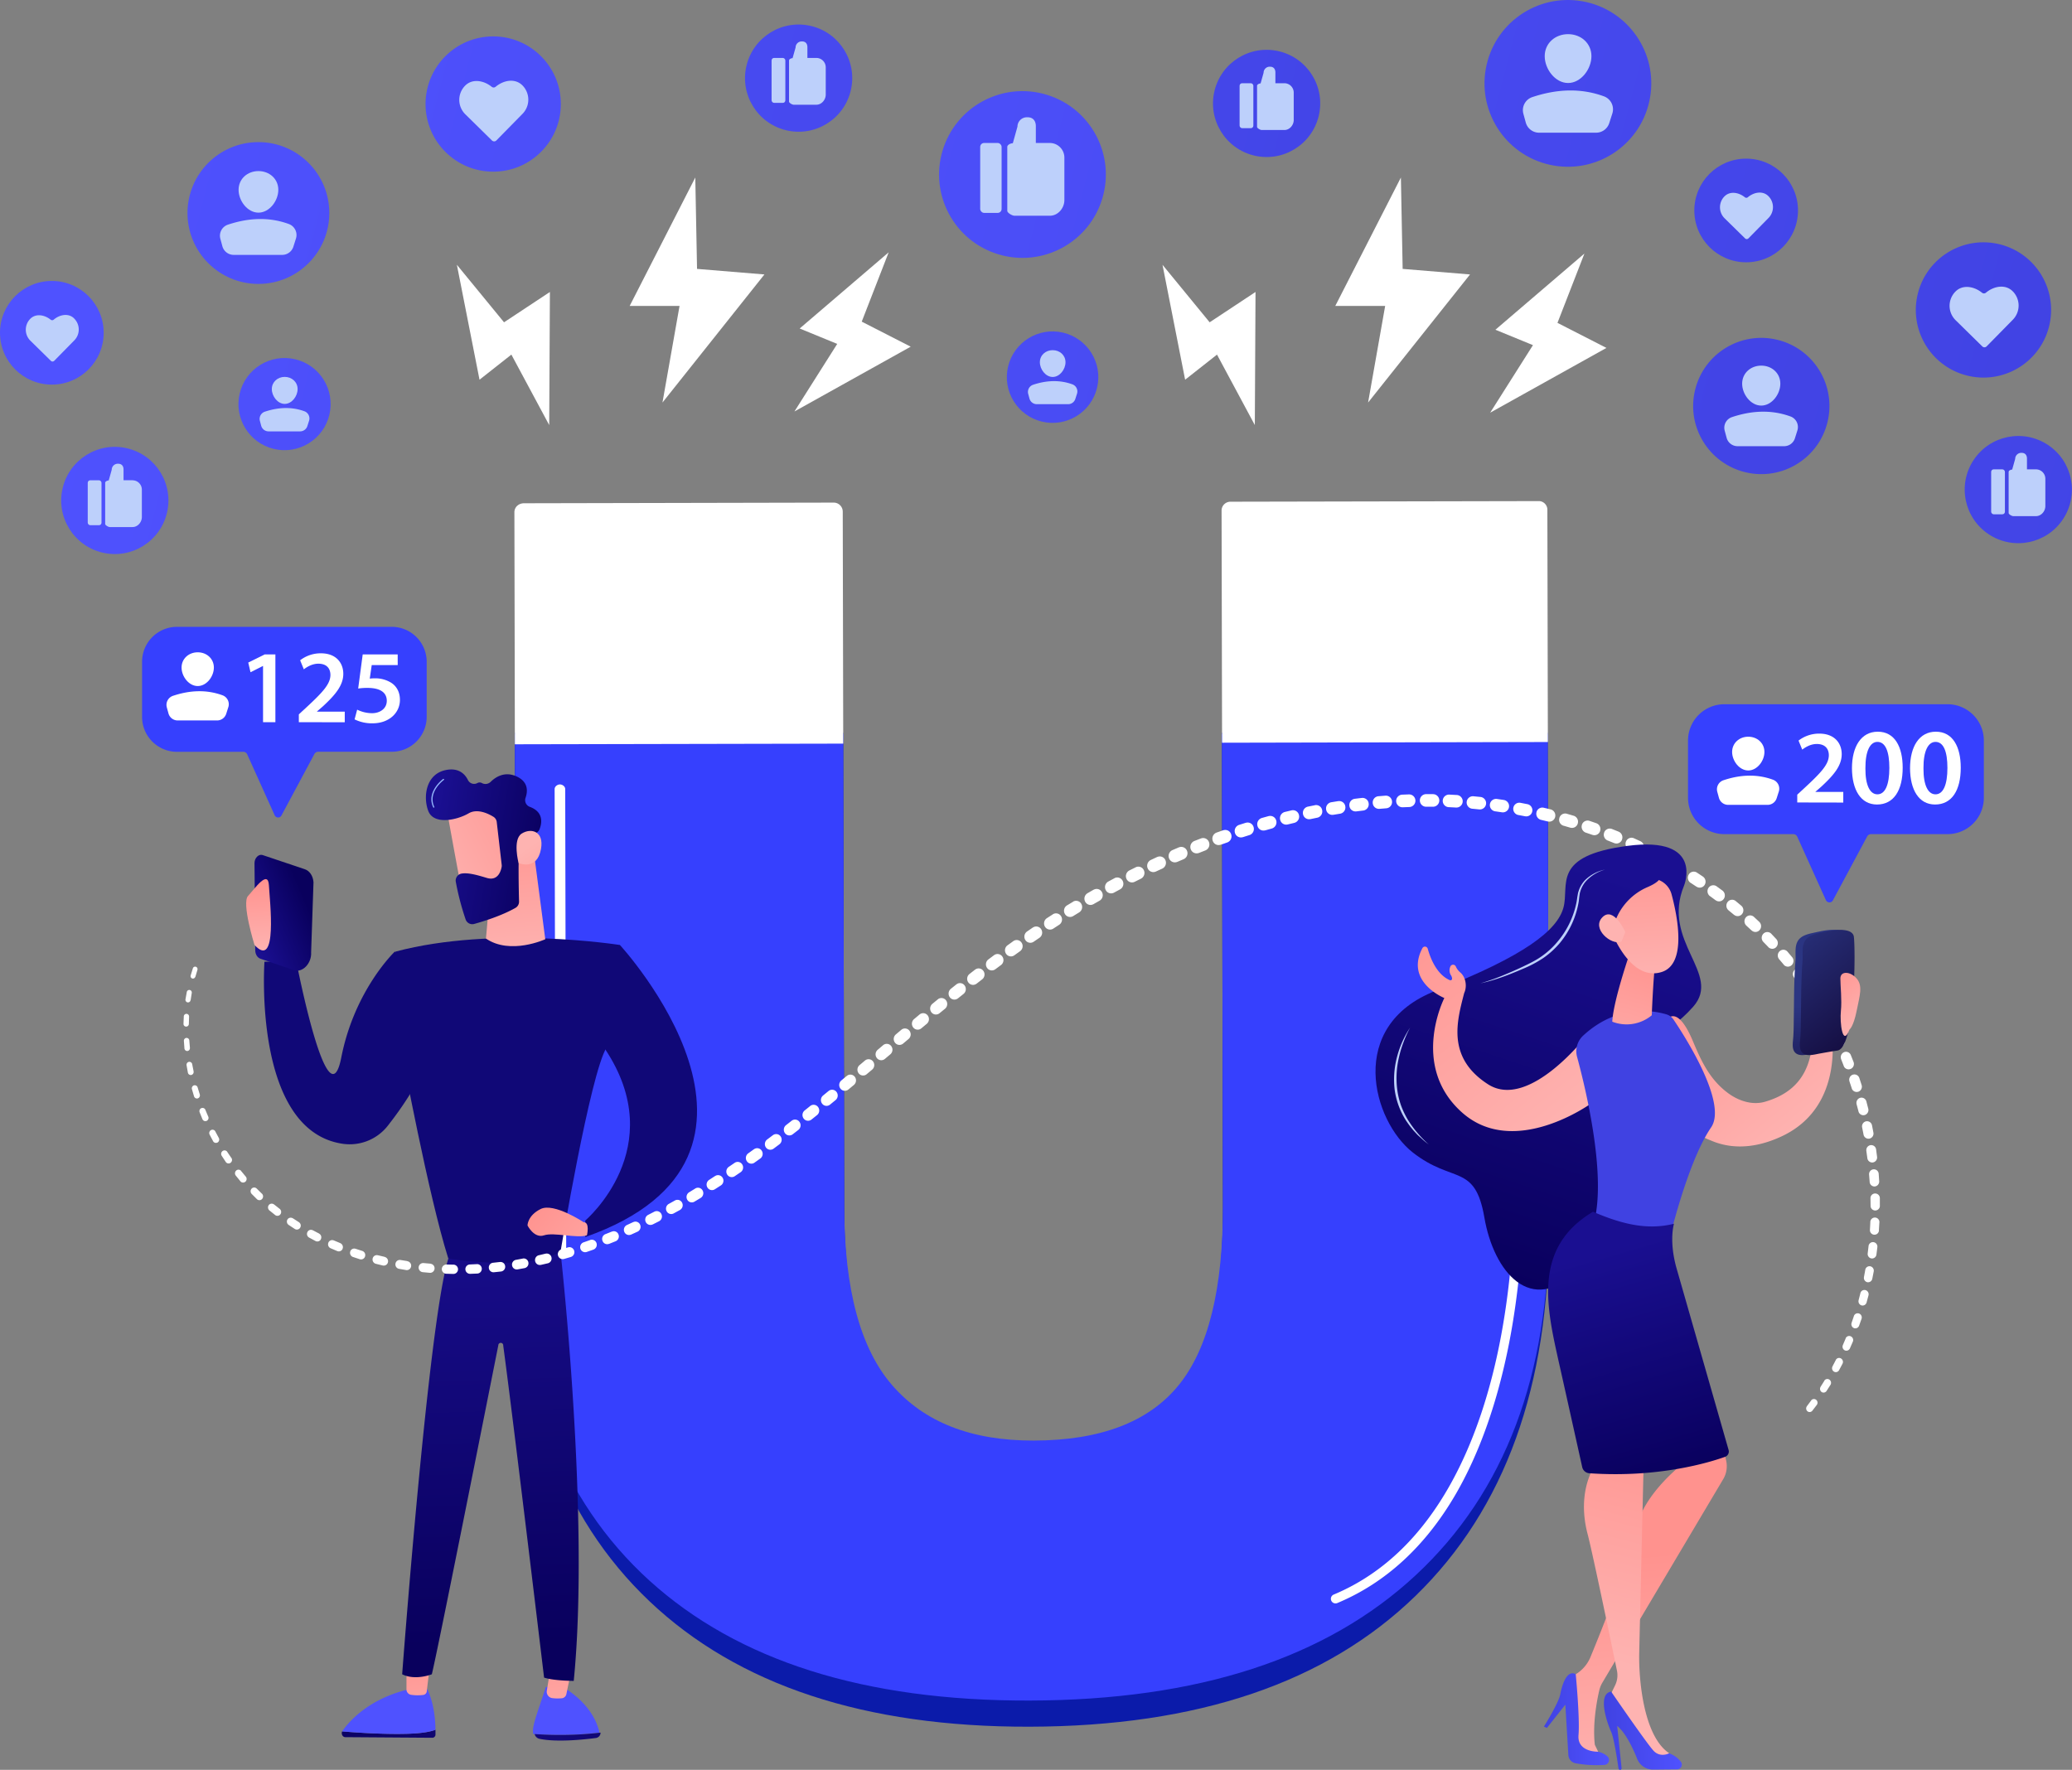 <?xml version="1.0" encoding="utf-8"?>
<svg xmlns="http://www.w3.org/2000/svg" xmlns:xlink="http://www.w3.org/1999/xlink" id="Layer_1" data-name="Layer 1" viewBox="0 0 1606.79 1372.72">
  <rect x="0" y="0" width="1606.79" height="1372.72" fill="#808080" stroke="none"/>
  <defs>
    <style>.cls-1{fill:url(#linear-gradient);}.cls-2{fill:#bdd0fb;}.cls-3{fill:url(#linear-gradient-2);}.cls-4{fill:url(#linear-gradient-3);}.cls-5{fill:url(#linear-gradient-4);}.cls-6{fill:url(#linear-gradient-5);}.cls-7{fill:url(#linear-gradient-6);}.cls-8{fill:url(#linear-gradient-7);}.cls-9{fill:url(#linear-gradient-8);}.cls-10{fill:url(#linear-gradient-9);}.cls-11{fill:url(#linear-gradient-10);}.cls-12{fill:url(#linear-gradient-11);}.cls-13{fill:url(#linear-gradient-12);}.cls-14{fill:url(#linear-gradient-13);}.cls-15{fill:url(#linear-gradient-14);}.cls-16{fill:#0b1baa;}.cls-17{fill:#3640fe;}.cls-18{fill:#fff;}.cls-19{fill:#100877;}.cls-20{fill:url(#linear-gradient-15);}.cls-21{fill:url(#linear-gradient-16);}.cls-22{fill:url(#linear-gradient-17);}.cls-23{fill:url(#linear-gradient-18);}.cls-24{fill:url(#linear-gradient-19);}.cls-25{fill:url(#linear-gradient-20);}.cls-26{fill:url(#linear-gradient-21);}.cls-27{fill:url(#linear-gradient-22);}.cls-28{fill:url(#linear-gradient-23);}.cls-29{fill:url(#linear-gradient-24);}.cls-30{fill:url(#linear-gradient-25);}.cls-31{fill:url(#linear-gradient-26);}.cls-32{fill:url(#linear-gradient-27);}.cls-33{fill:url(#linear-gradient-28);}.cls-34{fill:#91b3fa;}.cls-35{fill:url(#linear-gradient-29);}.cls-36{fill:url(#linear-gradient-30);}.cls-37{fill:url(#linear-gradient-31);}.cls-38{fill:url(#linear-gradient-32);}.cls-39{fill:url(#linear-gradient-33);}.cls-40{fill:url(#linear-gradient-34);}.cls-41{fill:url(#linear-gradient-35);}.cls-42{fill:url(#linear-gradient-36);}.cls-43{fill:url(#linear-gradient-37);}.cls-44{fill:url(#linear-gradient-38);}.cls-45{fill:url(#linear-gradient-39);}.cls-46{fill:url(#linear-gradient-40);}.cls-47{fill:url(#linear-gradient-41);}.cls-48{fill:url(#linear-gradient-42);}.cls-49{fill:url(#linear-gradient-43);}.cls-50{fill:url(#linear-gradient-44);}</style>
    <linearGradient id="linear-gradient" x1="2373.66" y1="864.95" x2="832.71" y2="1263.83" gradientTransform="matrix(0.29, 0.96, 0.96, -0.29, -643.97, -687.93)" gradientUnits="userSpaceOnUse">
      <stop offset="0" stop-color="#4042e2"/>
      <stop offset="1" stop-color="#4f52ff"/>
    </linearGradient>
    <linearGradient id="linear-gradient-2" x1="1977.41" y1="532.6" x2="436.46" y2="931.48" gradientTransform="matrix(0.23, 0.97, 0.97, -0.23, -883.6, 101.93)" xlink:href="#linear-gradient"/>
    <linearGradient id="linear-gradient-3" x1="1797.35" y1="1118.43" x2="256.4" y2="1517.32" gradientTransform="matrix(0.23, 0.97, 0.97, -0.23, -495.35, -1004.6)" xlink:href="#linear-gradient"/>
    <linearGradient id="linear-gradient-4" x1="2310.75" y1="836.73" x2="769.78" y2="1235.62" gradientTransform="matrix(0.55, 0.83, 0.83, -0.55, -278.96, -766.69)" xlink:href="#linear-gradient"/>
    <linearGradient id="linear-gradient-5" x1="1792.1" y1="1045.44" x2="251.15" y2="1444.33" gradientTransform="matrix(0.23, 0.97, 0.97, -0.23, -793.98, -666.49)" xlink:href="#linear-gradient"/>
    <linearGradient id="linear-gradient-6" x1="2099.69" y1="884.41" x2="558.72" y2="1283.3" gradientTransform="matrix(1, 0, 0, -1, -458.72, 1290.88)" xlink:href="#linear-gradient"/>
    <linearGradient id="linear-gradient-7" x1="2137.95" y1="1013.98" x2="596.98" y2="1412.87" gradientTransform="matrix(0.2, 0.98, 0.98, -0.2, 136.86, -1462.96)" xlink:href="#linear-gradient"/>
    <linearGradient id="linear-gradient-8" x1="2083.9" y1="622.46" x2="542.93" y2="1021.35" gradientTransform="matrix(1, 0, 0, -1, -458.71, 1290.85)" xlink:href="#linear-gradient"/>
    <linearGradient id="linear-gradient-9" x1="2203.05" y1="1026.53" x2="662.09" y2="1425.42" gradientTransform="matrix(1, 0, 0, -1, -458.61, 1290.81)" xlink:href="#linear-gradient"/>
    <linearGradient id="linear-gradient-10" x1="2245.19" y1="1078.51" x2="704.23" y2="1477.39" gradientTransform="matrix(0.22, 0.98, 0.98, -0.22, -317.48, -1259.03)" xlink:href="#linear-gradient"/>
    <linearGradient id="linear-gradient-11" x1="2019.93" y1="925.27" x2="478.97" y2="1324.15" gradientTransform="matrix(0.23, 0.97, 0.97, -0.23, 21.69, -1190.77)" xlink:href="#linear-gradient"/>
    <linearGradient id="linear-gradient-12" x1="2003.38" y1="777.61" x2="462.41" y2="1176.5" gradientTransform="matrix(1, 0, 0, -1, -458.6, 1290.84)" xlink:href="#linear-gradient"/>
    <linearGradient id="linear-gradient-13" x1="1977.5" y1="641.41" x2="436.55" y2="1040.3" gradientTransform="matrix(0.23, 0.97, 0.97, -0.23, -854.97, -83.75)" xlink:href="#linear-gradient"/>
    <linearGradient id="linear-gradient-14" x1="2223.17" y1="752.92" x2="682.21" y2="1151.8" gradientTransform="matrix(0.23, 0.97, 0.97, -0.23, -416.55, -679.54)" xlink:href="#linear-gradient"/>
    <linearGradient id="linear-gradient-15" x1="935.6" y1="-208.04" x2="938.66" y2="-116.25" gradientTransform="matrix(1, 0, 0, -1, -470.05, 1330.37)" xlink:href="#linear-gradient"/>
    <linearGradient id="linear-gradient-16" x1="1045.61" y1="26.82" x2="856.52" y2="-121.65" gradientTransform="matrix(1, 0, 0, -1, -470.05, 1330.37)" gradientUnits="userSpaceOnUse">
      <stop offset="0" stop-color="#09005d"/>
      <stop offset="1" stop-color="#1a0f91"/>
    </linearGradient>
    <linearGradient id="linear-gradient-17" x1="3587.59" y1="24.56" x2="3577.33" y2="-65.01" gradientTransform="translate(4049.45 1330.37) rotate(180)" gradientUnits="userSpaceOnUse">
      <stop offset="0" stop-color="#ff928e"/>
      <stop offset="1" stop-color="#feb3b1"/>
    </linearGradient>
    <linearGradient id="linear-gradient-18" x1="3761.79" y1="-17.21" x2="3578.93" y2="-160.78" gradientTransform="translate(4049.45 1330.37) rotate(180)" xlink:href="#linear-gradient-16"/>
    <linearGradient id="linear-gradient-19" x1="3709.07" y1="-264.78" x2="3712.13" y2="-173.01" gradientTransform="translate(4049.45 1330.37) rotate(180)" xlink:href="#linear-gradient"/>
    <linearGradient id="linear-gradient-20" x1="3695.67" y1="13.11" x2="3686.07" y2="-70.68" xlink:href="#linear-gradient-17"/>
    <linearGradient id="linear-gradient-21" x1="1824.55" y1="15.79" x2="1836.07" y2="376.66" gradientTransform="translate(2237.61 1330.37) rotate(180)" xlink:href="#linear-gradient-16"/>
    <linearGradient id="linear-gradient-22" x1="851.79" y1="654.67" x2="859.66" y2="546.82" gradientTransform="matrix(1, 0, 0, -1, -426.94, 1330.37)" xlink:href="#linear-gradient-17"/>
    <linearGradient id="linear-gradient-23" x1="1794.23" y1="357.54" x2="1712.33" y2="287.58" gradientTransform="translate(2237.61 1330.37) rotate(180)" xlink:href="#linear-gradient-17"/>
    <linearGradient id="linear-gradient-24" x1="-8267.12" y1="801.09" x2="-8297.2" y2="769.31" gradientTransform="matrix(0.96, 0.29, 0.37, -1.22, 7907.21, 4108.75)" xlink:href="#linear-gradient-16"/>
    <linearGradient id="linear-gradient-25" x1="657.72" y1="608.56" x2="661.1" y2="553.57" gradientTransform="matrix(1, 0, 0, -1, -426.94, 1330.37)" xlink:href="#linear-gradient-17"/>
    <linearGradient id="linear-gradient-26" x1="892.96" y1="667.34" x2="787.34" y2="613.42" gradientTransform="matrix(1, 0, 0, -1, -426.94, 1330.37)" xlink:href="#linear-gradient-17"/>
    <linearGradient id="linear-gradient-27" x1="-2244.06" y1="4566.18" x2="-2152.35" y2="4566.18" gradientTransform="matrix(-0.99, -0.16, 0.16, -0.99, -2495.18, 4866.99)" xlink:href="#linear-gradient-16"/>
    <linearGradient id="linear-gradient-28" x1="-2286.96" y1="4510.52" x2="-2226.66" y2="4572.38" gradientTransform="matrix(-0.99, -0.16, 0.16, -0.99, -2495.18, 4866.99)" xlink:href="#linear-gradient-17"/>
    <linearGradient id="linear-gradient-29" x1="1593.47" y1="305.44" x2="1697.95" y2="620.01" gradientTransform="matrix(1, 0, 0, -1, -426.94, 1330.37)" xlink:href="#linear-gradient-16"/>
    <linearGradient id="linear-gradient-30" x1="831.65" y1="552.37" x2="724.22" y2="420.3" gradientTransform="translate(2161.3 1330.37) rotate(180)" xlink:href="#linear-gradient-17"/>
    <linearGradient id="linear-gradient-31" x1="1058.3" y1="594.95" x2="911.34" y2="414.27" gradientTransform="translate(2161.3 1330.37) rotate(180)" xlink:href="#linear-gradient-17"/>
    <linearGradient id="linear-gradient-32" x1="7363.57" y1="-221.34" x2="7359.99" y2="-661.06" gradientTransform="matrix(0.99, -0.12, -0.12, -0.99, -5977.18, 2019.25)" xlink:href="#linear-gradient"/>
    <linearGradient id="linear-gradient-33" x1="1738.24" y1="553.49" x2="1707.9" y2="447.88" gradientTransform="matrix(1, 0, 0, -1, -426.94, 1330.37)" xlink:href="#linear-gradient-17"/>
    <linearGradient id="linear-gradient-34" x1="1729.16" y1="638.26" x2="1735.9" y2="530.41" gradientTransform="matrix(1, 0, 0, -1, -426.94, 1330.37)" xlink:href="#linear-gradient-17"/>
    <linearGradient id="linear-gradient-35" x1="1617.76" y1="297.37" x2="1722.24" y2="611.94" gradientTransform="matrix(1, 0, 0, -1, -426.94, 1330.37)" xlink:href="#linear-gradient-16"/>
    <linearGradient id="linear-gradient-36" x1="-8672.8" y1="233.54" x2="-8666.06" y2="125.69" gradientTransform="translate(-7355.48 386.47) rotate(-179.43)" xlink:href="#linear-gradient-17"/>
    <linearGradient id="linear-gradient-37" x1="1734.75" y1="85.15" x2="1750.47" y2="-88.99" gradientTransform="matrix(1, 0, 0, -1, -426.94, 1330.37)" xlink:href="#linear-gradient-17"/>
    <linearGradient id="linear-gradient-38" x1="7198.39" y1="-54.66" x2="7248.79" y2="-54.66" gradientTransform="matrix(1, -0.01, -0.01, -1, -5970.09, 1386.49)" xlink:href="#linear-gradient"/>
    <linearGradient id="linear-gradient-39" x1="1761.67" y1="195.49" x2="1712.24" y2="0.01" gradientTransform="matrix(1, 0, 0, -1, -426.94, 1330.37)" xlink:href="#linear-gradient-17"/>
    <linearGradient id="linear-gradient-40" x1="7245.12" y1="-63.75" x2="7305.19" y2="-63.75" gradientTransform="matrix(1, -0.01, -0.01, -1, -5970.09, 1386.49)" xlink:href="#linear-gradient"/>
    <linearGradient id="linear-gradient-41" x1="1751.75" y1="142.47" x2="1700.07" y2="319.97" gradientTransform="matrix(1, 0, 0, -1, -426.94, 1330.37)" xlink:href="#linear-gradient-16"/>
    <linearGradient id="linear-gradient-42" x1="718.59" y1="509.65" x2="721.93" y2="430.33" gradientTransform="translate(2161.3 1330.37) rotate(180)" gradientUnits="userSpaceOnUse">
      <stop offset="0" stop-color="#2b3582"/>
      <stop offset="1" stop-color="#150e42"/>
    </linearGradient>
    <linearGradient id="linear-gradient-43" x1="754.59" y1="572.32" x2="685.37" y2="487.24" xlink:href="#linear-gradient-42"/>
    <linearGradient id="linear-gradient-44" x1="716.73" y1="536.96" x2="684.33" y2="497.12" gradientTransform="translate(2161.3 1330.37) rotate(180)" xlink:href="#linear-gradient-17"/>
  </defs>
  <g id="Illustration">
    <circle class="cls-1" cx="824.62" cy="174.87" r="64.66" transform="translate(386.5 873.88) rotate(-73.15)"/>
    <rect class="cls-2" x="760.12" y="110.89" width="16.6" height="54.23" rx="3.02"/>
    <path class="cls-2" d="M845.92,150.41H835v-13c0-4.18-2.21-6.94-6.39-6.94h-.27a7.32,7.32,0,0,0-7.58,7v.22l-3.61,12.92c-1.67,0-4.29,1.19-4.29,2.87V203c0,1.68,3.89,3.83,5.55,3.83h27.49c6.26,0,11.23-5.87,11.23-12.13V161.84a11.32,11.32,0,0,0-11.22-11.43Z" transform="translate(-31.73 -39.51)"/>
    <circle class="cls-3" cx="120.76" cy="427.68" r="41.57" transform="translate(-354.95 407.45) rotate(-76.72)"/>
    <rect class="cls-2" x="68.04" y="372.51" width="10.67" height="34.86" rx="1.94"/>
    <path class="cls-2" d="M134.53,412h-7v-8.34c0-2.69-1.43-4.47-4.12-4.47h-.17a4.71,4.71,0,0,0-4.87,4.54v.13l-2.33,8.3c-1.07,0-2.75.76-2.75,1.84v31.85c0,1.08,2.49,2.45,3.57,2.45h17.66c4,0,7.22-3.77,7.22-7.8V419.38a7.28,7.28,0,0,0-7.22-7.35Z" transform="translate(-31.73 -39.51)"/>
    <circle class="cls-4" cx="1013.96" cy="119.73" r="41.57" transform="translate(632.78 1039.56) rotate(-76.72)"/>
    <rect class="cls-2" x="961.28" y="64.55" width="10.67" height="34.86" rx="1.94"/>
    <path class="cls-2" d="M1027.77,104.06h-7V95.72c0-2.69-1.42-4.47-4.11-4.47h-.17a4.71,4.71,0,0,0-4.87,4.55v.12l-2.33,8.3c-1.07,0-2.75.78-2.75,1.85v31.82c0,1.07,2.49,2.45,3.57,2.45h17.67c4,0,7.21-3.77,7.21-7.8V111.41a7.28,7.28,0,0,0-7.21-7.35Z" transform="translate(-31.73 -39.51)"/>
    <circle class="cls-5" cx="1596.94" cy="419.3" r="41.57" transform="translate(334.87 1480.83) rotate(-56.54)"/>
    <rect class="cls-2" x="1544.1" y="364.03" width="10.67" height="34.86" rx="1.94"/>
    <path class="cls-2" d="M1610.6,403.55h-7v-8.34c0-2.69-1.41-4.46-4.1-4.46h-.17a4.71,4.71,0,0,0-4.87,4.54.53.53,0,0,0,0,.13l-2.32,8.3c-1.08,0-2.75.76-2.75,1.83v31.82c0,1.08,2.49,2.46,3.56,2.46h17.68c4,0,7.22-3.78,7.22-7.8V410.91a7.29,7.29,0,0,0-7.22-7.36Z" transform="translate(-31.73 -39.51)"/>
    <circle class="cls-6" cx="651.05" cy="100.12" r="41.57" transform="translate(372.32 671.24) rotate(-76.72)"/>
    <rect class="cls-2" x="598.35" y="44.93" width="10.67" height="34.86" rx="1.94"/>
    <path class="cls-2" d="M664.85,84.45h-7V76.11c0-2.69-1.42-4.47-4.11-4.47h-.17a4.71,4.71,0,0,0-4.87,4.54v.13l-2.34,8.3c-1.07,0-2.75.77-2.75,1.84v31.83c0,1.07,2.49,2.45,3.56,2.45h17.68c4,0,7.22-3.83,7.22-7.8V91.8a7.27,7.27,0,0,0-7.21-7.35Z" transform="translate(-31.73 -39.51)"/>
    <circle class="cls-7" cx="382.46" cy="80.69" r="52.46"/>
    <path class="cls-2" d="M436.74,105.61c-5.75-5.59-14.57-3.9-20.69,1.23a2.4,2.4,0,0,1-3,0c-6.2-5-15.06-6.55-20.65-.86a15.67,15.67,0,0,0,.17,22.17l0,0,20.67,20.32a2.4,2.4,0,0,0,3.38,0l20.32-20.68A15.7,15.7,0,0,0,436.74,105.61Z" transform="translate(-31.73 -39.51)"/>
    <circle class="cls-8" cx="1569.86" cy="279.91" r="52.46" transform="translate(946.21 1721.09) rotate(-78.32)"/>
    <path class="cls-2" d="M1592.42,265.33c-5.69-5.6-14.57-3.91-20.68,1.22a2.38,2.38,0,0,1-3,0c-6.19-5-15.06-6.55-20.65-.85a15.68,15.68,0,0,0,.17,22.16l0,0,20.68,20.32a2.37,2.37,0,0,0,3.36,0h0l20.32-20.68a15.69,15.69,0,0,0-.19-22.19Z" transform="translate(-31.73 -39.51)"/>
    <circle class="cls-9" cx="40.2" cy="258.11" r="40.2"/>
    <path class="cls-2" d="M89.19,286.46c-4.35-4.29-11.16-3-15.84,1a1.83,1.83,0,0,1-2.33,0c-4.78-3.83-11.54-5-15.82-.66a12,12,0,0,0,.13,17h0l15.85,15.57a1.81,1.81,0,0,0,2.58,0l15.57-15.84a12,12,0,0,0-.12-17Z" transform="translate(-31.73 -39.51)"/>
    <circle class="cls-10" cx="1354.11" cy="163.24" r="40.2"/>
    <path class="cls-2" d="M1403,191.55c-4.37-4.29-11.18-3-15.86.95a1.81,1.81,0,0,1-2.32,0c-4.79-3.83-11.49-5-15.83-.65a12,12,0,0,0,.15,17h0L1385,224.42a1.83,1.83,0,0,0,2.58,0l15.58-15.84a12,12,0,0,0-.13-17Z" transform="translate(-31.73 -39.51)"/>
    <circle class="cls-11" cx="1247.6" cy="104.19" r="64.66" transform="translate(839.32 1258.65) rotate(-77.27)"/>
    <path class="cls-2" d="M1265.85,83.08c0,10-8.11,20.81-18.11,20.81s-18.12-10.81-18.12-20.81S1237.72,66,1247.74,66,1265.85,73.09,1265.85,83.08Z" transform="translate(-31.73 -39.51)"/>
    <path class="cls-2" d="M1225.25,142.43h44.23a10.69,10.69,0,0,0,10.19-7.45l2.39-7.44a10.7,10.7,0,0,0-6.47-13.3c-18-6.58-36.61-5.75-55.67.61a10.66,10.66,0,0,0-6.84,12.92l1.84,6.75A10.7,10.7,0,0,0,1225.25,142.43Z" transform="translate(-31.73 -39.51)"/>
    <circle class="cls-12" cx="1397.58" cy="354.41" r="52.84" transform="translate(694.08 1590.66) rotate(-76.46)"/>
    <path class="cls-2" d="M1412.34,337.09c0,8.18-6.62,17-14.8,17s-14.81-8.82-14.81-17,6.64-14,14.81-14S1412.34,328.92,1412.34,337.09Z" transform="translate(-31.73 -39.51)"/>
    <path class="cls-2" d="M1379.16,385.58h36.15a8.77,8.77,0,0,0,8.33-6.08l1.91-6.08a8.75,8.75,0,0,0-5.27-10.88c-14.72-5.38-29.92-4.69-45.5.5a8.7,8.7,0,0,0-5.58,10.53l1.49,5.52A8.76,8.76,0,0,0,1379.16,385.58Z" transform="translate(-31.73 -39.51)"/>
    <circle class="cls-13" cx="200.38" cy="165.22" r="54.99"/>
    <path class="cls-2" d="M247.56,186.74c0,8.51-6.9,17.7-15.41,17.7s-15.4-9.19-15.4-17.7,6.89-14.54,15.4-14.54S247.56,178.24,247.56,186.74Z" transform="translate(-31.73 -39.51)"/>
    <path class="cls-2" d="M213,237.2h37.61a9.11,9.11,0,0,0,8.62-6.33l2-6.33a9.09,9.09,0,0,0-5.48-11.27c-15.31-5.6-31.13-4.88-47.34.51a9.06,9.06,0,0,0-5.78,11l1.56,5.75A9.1,9.1,0,0,0,213,237.2Z" transform="translate(-31.73 -39.51)"/>
    <circle class="cls-14" cx="252.39" cy="352.93" r="35.74" transform="translate(-180.81 477.99) rotate(-76.72)"/>
    <path class="cls-2" d="M262.52,341.29c0,5.54-4.49,11.49-10,11.49s-10-6-10-11.49,4.49-9.46,10-9.46S262.52,335.8,262.52,341.29Z" transform="translate(-31.73 -39.51)"/>
    <path class="cls-2" d="M240,374.09h24.45a5.94,5.94,0,0,0,5.64-4.12l1.31-4.1a5.94,5.94,0,0,0-3.57-7.37c-9.95-3.63-20.24-3.16-30.78.34a5.89,5.89,0,0,0-3.77,7.15l1,3.73A5.92,5.92,0,0,0,240,374.09Z" transform="translate(-31.73 -39.51)"/>
    <circle class="cls-15" cx="847.99" cy="332.03" r="35.47" transform="translate(298.31 1041.56) rotate(-76.72)"/>
    <path class="cls-2" d="M858,320.48c0,5.49-4.44,11.41-9.93,11.41s-9.94-5.92-9.94-11.41,4.45-9.38,9.94-9.38S858,315,858,320.48Z" transform="translate(-31.73 -39.51)"/>
    <path class="cls-2" d="M835.76,353H860A5.86,5.86,0,0,0,865.6,349l1.32-4.09a5.86,5.86,0,0,0-3.55-7.29c-9.87-3.61-20.1-3.15-30.53.33a5.85,5.85,0,0,0-3.75,7.09l1,3.7A5.88,5.88,0,0,0,835.76,353Z" transform="translate(-31.73 -39.51)"/>
    <path class="cls-16" d="M1232.8,991.83c.26,122.62-33.87,217.8-103.15,285.27S960.71,1378.49,830,1378.77q-191.62.42-294.71-97.39T431.76,999.29l-.83-391.45h254.7l.79,371q.23,99.36,37.34,144.28t109.57,44.71q77.53-.17,112.3-44.76c23.22-29.67,34.65-78.65,34.46-146.16l-.78-369.12h252.63Z" transform="translate(-31.73 -39.51)"/>
    <path class="cls-17" d="M1232.84,988.39c.26,117.27-33.9,208.35-103.19,272.82s-168.94,97-299.68,97.28q-191.62.42-294.7-93.12C466.58,1203,432,1112.84,431.79,995.56L431,609H685.63l.78,367.08c.14,63.34,12.5,109.47,37.34,138s61.26,42.87,109.55,42.76q77.54-.16,112.32-42.81c23.22-28.44,34.64-75.27,34.47-139.84L979.3,609h252.63Z" transform="translate(-31.73 -39.51)"/>
    <path class="cls-18" d="M678,429.34l-239.9.51c-4.14,0-7.48,2.93-7.47,7L431,616.79l254.64-.51-.38-179.88a7,7,0,0,0-6.9-7.06Z" transform="translate(-31.73 -39.51)"/>
    <path class="cls-18" d="M1224.65,428.17l-238.44.48a6.88,6.88,0,0,0-7.18,6.57c0,.16,0,.33,0,.49l.39,179.87,252.64-.54-.38-179.88a6.72,6.72,0,0,0-6.4-7Z" transform="translate(-31.73 -39.51)"/>
    <path class="cls-18" d="M466.71,1015.23c-1.91,0-4.11-1.58-4.12-3.55l-.76-360.21c0-1.92,2.13-3.56,4.1-3.56s4.11,1.58,4.11,3.55l.77,360.21C470.82,1013.63,468.67,1015.23,466.71,1015.23Z" transform="translate(-31.73 -39.51)"/>
    <path class="cls-18" d="M1067.37,1283.13a3.56,3.56,0,0,1-1.39-6.84c81.59-34.1,115.17-125.67,129-196.48,15.06-77.21,10.53-147.09,10.53-147.79a3.56,3.56,0,0,1,7.11-.48c0,.7,4.63,71.52-10.6,149.63-9,45.95-23,85.53-41.56,117.51-23.42,40.21-54.25,68.54-91.65,84.17A3.62,3.62,0,0,1,1067.37,1283.13Z" transform="translate(-31.73 -39.51)"/>
    <polygon class="cls-18" points="539.18 137.69 488.29 237.3 526.97 237.3 513.73 312.22 592.79 212.87 540.54 208.56 539.18 137.69"/>
    <polygon class="cls-18" points="689.15 195.7 620.13 254.79 649.24 266.74 616.07 319.14 706.23 268.89 668.26 249.47 689.15 195.7"/>
    <polygon class="cls-18" points="354.3 205.37 371.85 294.51 396.56 275.04 425.9 329.69 426.44 226.46 390.87 249.98 354.3 205.37"/>
    <polygon class="cls-18" points="1086.36 137.69 1035.47 237.3 1074.16 237.3 1060.92 312.22 1139.98 212.87 1087.73 208.56 1086.36 137.69"/>
    <polygon class="cls-18" points="1228.69 196.65 1159.66 255.75 1188.77 267.7 1155.59 320.09 1245.76 269.85 1207.79 250.42 1228.69 196.65"/>
    <polygon class="cls-18" points="901.49 205.37 919.04 294.51 943.76 275.04 973.09 329.69 973.63 226.46 938.06 249.98 901.49 205.37"/>
    <path class="cls-17" d="M335.54,525.69H169.05a27.12,27.12,0,0,0-27.15,27.09v42.75A27.11,27.11,0,0,0,169,622.64h51.42a3.28,3.28,0,0,1,3,1.92l21.31,47.3a2.94,2.94,0,0,0,3.89,1.46A2.91,2.91,0,0,0,250,672l25.54-47.67a3.32,3.32,0,0,1,2.88-1.74h57.08a27.12,27.12,0,0,0,27.12-27.11v-42.7A27.13,27.13,0,0,0,335.54,525.69Z" transform="translate(-31.73 -39.51)"/>
    <path class="cls-18" d="M235.71,556.07h-.16L226,560.92l-1.76-7.52L237,547.09h8.29v52.56h-9.57Z" transform="translate(-31.73 -39.51)"/>
    <path class="cls-18" d="M263.47,599.65v-6.07l6.22-5.74c12.38-11.49,18.19-17.8,18.28-24.75,0-4.69-2.51-8.81-9.38-8.81-4.61,0-8.62,2.34-11.24,4.36l-2.87-7a25.94,25.94,0,0,1,16.17-5.41c11.65,0,17.3,7.36,17.3,15.93,0,9.21-6.63,16.66-15.76,25.14l-4.62,4v.16h21.51v8.25Z" transform="translate(-31.73 -39.51)"/>
    <path class="cls-18" d="M340.15,555.34H320l-1.53,10.53a27.26,27.26,0,0,1,3.83-.24A23.35,23.35,0,0,1,335,569c4,2.51,6.87,7,6.87,13.34,0,10-8.33,18.19-21.26,18.19a30.33,30.33,0,0,1-13.91-3.07l2-7.53a26.53,26.53,0,0,0,11.57,2.75c5.82,0,11.4-3.31,11.4-9.62,0-6-4.45-10-15-10a46.58,46.58,0,0,0-7.18.49L313,547.1h27.12Z" transform="translate(-31.73 -39.51)"/>
    <path class="cls-18" d="M197.58,557.26c0,6.92-5.61,14.36-12.52,14.36s-12.53-7.47-12.53-14.36,5.61-11.82,12.53-11.82S197.58,550.35,197.58,557.26Z" transform="translate(-31.73 -39.51)"/>
    <path class="cls-18" d="M169.51,598.3h30.58a7.41,7.41,0,0,0,7.06-5.15l1.64-5.14a7.39,7.39,0,0,0-4.47-9.21c-12.44-4.55-25.32-4-38.5.42a7.39,7.39,0,0,0-4.73,8.94l1.28,4.67A7.39,7.39,0,0,0,169.51,598.3Z" transform="translate(-31.73 -39.51)"/>
    <path class="cls-19" d="M337.9,777.58s-31.21,29.59-41.52,82.19-34.82-74.36-34.82-74.36H236.82s-9.34,130.82,60.55,141.22a37.51,37.51,0,0,0,35-13.87c12.76-16.2,32.67-45,37.48-72.51C365.75,796.93,337.9,777.58,337.9,777.58Z" transform="translate(-31.73 -39.51)"/>
    <path class="cls-20" d="M496.44,1383.35a4.68,4.68,0,0,0-.12-1.18c-5.85-23.2-29.79-35.1-29.79-35.1L455,1348c-6.61,20.44-10.88,30.44-9.82,36a3.45,3.45,0,0,0,.12.46A272.66,272.66,0,0,0,496.44,1383.35Z" transform="translate(-31.73 -39.51)"/>
    <path class="cls-21" d="M446.31,1384.46a5,5,0,0,0,3.65,3.68c13.51,2.88,35,.56,44-.62a4.19,4.19,0,0,0,3.49-4.17A273.43,273.43,0,0,1,446.31,1384.46Z" transform="translate(-31.73 -39.51)"/>
    <path class="cls-22" d="M476,1329.16l-5.05,24.26a4,4,0,0,1-3.39,3.27,33.45,33.45,0,0,1-7.81-.13,5,5,0,0,1-3.95-5.85h0l3.5-21.54Z" transform="translate(-31.73 -39.51)"/>
    <path class="cls-23" d="M347.48,1384.26c12.3-.35,18.66-1.79,21.95-3.14v3.76a2.43,2.43,0,0,1-2.31,2.47l-67.56-.47c-2.15,0-3.42-2.51-2.48-4.49C305.93,1383.16,328.48,1384.79,347.48,1384.26Z" transform="translate(-31.73 -39.51)"/>
    <path class="cls-24" d="M297.08,1382.42a2.49,2.49,0,0,1,.27-.51c5.95-8.33,21.15-24.89,51.16-32.11l14.36-.45s6.41,11.13,6.53,31.77c-3.29,1.35-9.65,2.79-21.95,3.14C328.48,1384.79,305.93,1383.16,297.08,1382.42Z" transform="translate(-31.73 -39.51)"/>
    <path class="cls-25" d="M365.57,1327.53c-.16,1.07-2.14,17.37-2.88,23.7a3.12,3.12,0,0,1-2.64,2.87,32.8,32.8,0,0,1-9.89-.14,4.26,4.26,0,0,1-3.22-4.28v-25.6Z" transform="translate(-31.73 -39.51)"/>
    <path class="cls-26" d="M466.41,1010.49s23,204.76,10.24,332.74c0,0-15.32,0-23-2.56,0,0-23.93-200.2-31.68-257.5a1.92,1.92,0,1,0-3.83-.13c-9.57,48.2-47.08,237.21-51.54,255.06,0,0-12.8,5.12-23,0,0,0,20.47-273.87,35.83-322.5Z" transform="translate(-31.73 -39.51)"/>
    <path class="cls-19" d="M512.46,772.46s-97.26-15.32-174,5.12l5.12,79.34S364,967,379.37,1015.61c0,0,58.86,10.24,87-5.12,0,0,23-138.21,35.84-158.68C502.23,851.77,515,798.05,512.46,772.46Z" transform="translate(-31.73 -39.51)"/>
    <path class="cls-27" d="M444.21,688.93,454.58,768s-27.06,12.45-46-.53l4.08-46.25Z" transform="translate(-31.73 -39.51)"/>
    <path class="cls-19" d="M512.46,772.46s151,163.81-26.87,226.52v-12.8s66.55-56.31,15.31-133.06C500.94,853.08,507.35,780.13,512.46,772.46Z" transform="translate(-31.73 -39.51)"/>
    <path class="cls-28" d="M484.31,987.46s-23-15.32-33.28-10.24S440.8,990,440.8,990s5.12,10.24,12.8,7.65,25.59,2.57,33.27,0C486.87,997.69,489.39,987.46,484.31,987.46Z" transform="translate(-31.73 -39.51)"/>
    <path class="cls-29" d="M235.29,702.67l32.55,10.94c3.93,1.19,6.64,5.16,7,10.21L273,778.06c.53,8.48-6.48,16-13.09,14l-26-8.87c-2.53-.77-4.22-3.43-4.25-6.7l-.57-67.53C229.07,705,232.28,701.76,235.29,702.67Z" transform="translate(-31.73 -39.51)"/>
    <path class="cls-30" d="M229.1,772.46s-10.17-32.55-5-38.07,15.47-20.63,16.16-8.26S247.2,792,229.1,772.46Z" transform="translate(-31.73 -39.51)"/>
    <path class="cls-31" d="M378.34,667.64c-.15,1,12.13,66.77,12.13,66.77l37.41-7.81-2.38-64.07S381.06,650.91,378.34,667.64Z" transform="translate(-31.73 -39.51)"/>
    <path class="cls-32" d="M414.33,673a5.5,5.5,0,0,1,2.61,4.08l3.83,33.14a5.38,5.38,0,0,1,0,1.5c-.46,2.76-2.63,11.4-11.49,8.73-7.56-2.28-14.55-4.27-19.69-3.36a5.5,5.5,0,0,0-4.39,6.41v0a205,205,0,0,0,7.66,29.26,5.46,5.46,0,0,0,6.6,3.37c7.25-2,21.28-6.36,32-12.45a5.5,5.5,0,0,0,2.78-4.91c-.23-8.92-.75-33.92.19-41,.87-6.58,8.82-10.46,12.6-12a5.51,5.51,0,0,0,3.13-3.13c1.68-4.3,3.54-13.25-7.66-17.36a5.52,5.52,0,0,1-3.21-7c1.74-5,2.22-12.26-6.81-16.49s-16.18.12-20.23,4.1a5.75,5.75,0,0,1-6.77,1,3.63,3.63,0,0,0-3.61,0,5.31,5.31,0,0,1-7.18-2.23.93.93,0,0,1-.05-.1c-2.3-4.62-6.91-9.39-16.05-8-16.75,2.57-18.94,21.06-14.72,32s22.23,7.09,31.31,1.77C401.88,666.45,410.33,670.53,414.33,673Z" transform="translate(-31.73 -39.51)"/>
    <path class="cls-33" d="M433.87,708.88s-4.79-18.18,2.38-22.8,17.55-2,15,11.92C448.15,715.28,433.87,708.88,433.87,708.88Z" transform="translate(-31.73 -39.51)"/>
    <path class="cls-34" d="M368.09,665.94a.46.46,0,0,1-.42-.27c-5.74-12.18,7.6-21.93,7.74-22a.47.47,0,0,1,.64.17.49.49,0,0,1-.1.58c-.12.1-12.8,9.39-7.44,20.88a.46.46,0,0,1-.22.62A.34.34,0,0,1,368.09,665.94Z" transform="translate(-31.73 -39.51)"/>
    <path class="cls-18" d="M1437.14,1133.71l3.44-4.48a2.88,2.88,0,0,0-.46-4,2.71,2.71,0,0,0-3.82.4l-.07.08h0v.06l-3.29,4.4v.06a2.86,2.86,0,0,0,.5,3.94A2.66,2.66,0,0,0,1437.14,1133.71Z" transform="translate(-31.73 -39.51)"/>
    <path class="cls-18" d="M1448.14,1118.44l3.06-4.78a3,3,0,0,0-.82-4.09,2.8,2.8,0,0,0-3.9.76l0,.07h0v.06l-2.93,4.67v.07a3,3,0,0,0,.84,4A2.78,2.78,0,0,0,1448.14,1118.44Z" transform="translate(-31.73 -39.51)"/>
    <path class="cls-18" d="M1457.87,1102.28l2.66-5a3.08,3.08,0,0,0-1.17-4.13,2.86,2.86,0,0,0-3.92,1l-.09.16h0v.07l-2.55,4.9v.06a3.07,3.07,0,0,0,1.2,4.08A2.87,2.87,0,0,0,1457.87,1102.28Z" transform="translate(-31.73 -39.51)"/>
    <path class="cls-18" d="M1466.29,1085.34l2.27-5.21A3.17,3.17,0,0,0,1467,1076a3,3,0,0,0-4,1.48,1,1,0,0,0,0,.1h0v.07l-2.16,5.09v.06a3.13,3.13,0,0,0,1.56,4.1A3,3,0,0,0,1466.29,1085.34Z" transform="translate(-31.73 -39.51)"/>
    <path class="cls-18" d="M1473.39,1067.81l1.91-5.36a3.26,3.26,0,0,0-1.91-4.15,3.13,3.13,0,0,0-4,1.87v0h0v.07l-1.78,5.25v.07a3.24,3.24,0,0,0,1.92,4.09A3.1,3.1,0,0,0,1473.39,1067.81Z" transform="translate(-31.73 -39.51)"/>
    <path class="cls-18" d="M1479.21,1049.76l1.48-5.5a3.35,3.35,0,0,0-2.26-4.11,3.23,3.23,0,0,0-4,2.27.14.14,0,0,0,0,.06h0v.07l-1.39,5.38v.07a3.32,3.32,0,0,0,2.28,4A3.2,3.2,0,0,0,1479.21,1049.76Z" transform="translate(-31.73 -39.51)"/>
    <path class="cls-18" d="M1483.65,1031.32l1.1-5.59a3.45,3.45,0,0,0-2.62-4.06,3.36,3.36,0,0,0-3.93,2.66v.15l-1,5.45v.08a3.4,3.4,0,0,0,2.63,4A3.33,3.33,0,0,0,1483.65,1031.32Z" transform="translate(-31.73 -39.51)"/>
    <path class="cls-18" d="M1486.86,1012.59l.71-5.66a3.53,3.53,0,0,0-3-4,3.46,3.46,0,0,0-3.83,3.06v.11l-.65,5.52v.07a3.48,3.48,0,0,0,3,3.9A3.44,3.44,0,0,0,1486.86,1012.59Z" transform="translate(-31.73 -39.51)"/>
    <path class="cls-18" d="M1488.78,993.69l.34-5.68a3.53,3.53,0,1,0-7-.46h0v.11l-.28,5.55v.08a3.51,3.51,0,1,0,7,.4h0Z" transform="translate(-31.73 -39.51)"/>
    <path class="cls-18" d="M1489.51,974.7V969a3.64,3.64,0,0,0-7.27-.38,2.41,2.41,0,0,0,0,.38v.1l.08,5.56v.08a3.61,3.61,0,0,0,7.21.3v-.37Z" transform="translate(-31.73 -39.51)"/>
    <path class="cls-18" d="M1489,955.69l-.38-5.69a3.73,3.73,0,1,0-7.44.52v.11l.43,5.55v.07a3.73,3.73,0,0,0,3.95,3.5h0A3.83,3.83,0,0,0,1489,955.69Z" transform="translate(-31.73 -39.51)"/>
    <path class="cls-18" d="M1487.35,936.75l-.73-5.65a3.81,3.81,0,0,0-4.21-3.4h-.08a3.91,3.91,0,0,0-3.29,4.42v.11l.77,5.51v.07a3.83,3.83,0,0,0,4.27,3.32h0A3.91,3.91,0,0,0,1487.35,936.75Z" transform="translate(-31.73 -39.51)"/>
    <path class="cls-18" d="M1484.52,918l-1.08-5.61a3.92,3.92,0,0,0-4.54-3.17h-.06a4,4,0,0,0-3.06,4.74h0V914l1.08,5.45v.07a3.91,3.91,0,0,0,4.55,3.13h0A4,4,0,0,0,1484.52,918Z" transform="translate(-31.73 -39.51)"/>
    <path class="cls-18" d="M1480.51,899.37l-1.43-5.51a3.93,3.93,0,0,0-4.76-2.88h0a4.07,4.07,0,0,0-2.82,5h0v.08l1.42,5.36v.07a3.92,3.92,0,0,0,4.72,2.89l.06,0A4.08,4.08,0,0,0,1480.51,899.37Z" transform="translate(-31.73 -39.51)"/>
    <path class="cls-18" d="M1475.38,881.1l-1.76-5.42a4,4,0,0,0-5-2.64l-.12,0a4.16,4.16,0,0,0-2.53,5.22h0v.08l1.74,5.25v.08a4,4,0,0,0,5,2.6l.1,0A4.15,4.15,0,0,0,1475.38,881.1Z" transform="translate(-31.73 -39.51)"/>
    <path class="cls-18" d="M1469.12,863.19l-2.1-5.3a4,4,0,0,0-5.19-2.33l-.1.05a4.22,4.22,0,0,0-2.22,5.44h0v.08l2,5.13v.07a4,4,0,0,0,5.19,2.3l.1,0A4.22,4.22,0,0,0,1469.12,863.19Z" transform="translate(-31.73 -39.51)"/>
    <path class="cls-18" d="M1461.75,845.72l-2.43-5.15a4.06,4.06,0,0,0-5.39-2l-.1,0a4.3,4.3,0,0,0-1.92,5.66h0v.08l2.39,5v.08a4.05,4.05,0,0,0,5.38,2l.1,0A4.28,4.28,0,0,0,1461.75,845.72Z" transform="translate(-31.73 -39.51)"/>
    <path class="cls-18" d="M1453.28,828.79l-2.75-5a4.09,4.09,0,0,0-5.53-1.68l-.15.09a4.34,4.34,0,0,0-1.54,5.84h0v.08l2.7,4.79V833a4.07,4.07,0,0,0,5.54,1.63.47.47,0,0,0,.12-.07A4.33,4.33,0,0,0,1453.28,828.79Z" transform="translate(-31.73 -39.51)"/>
    <path class="cls-18" d="M1443.72,812.44l-3.07-4.78a4.13,4.13,0,0,0-5.71-1.3l-.13.09a4.41,4.41,0,0,0-1.17,6h0v.08l3,4.59,0,.08a4.12,4.12,0,0,0,5.69,1.26l.13-.09A4.4,4.4,0,0,0,1443.72,812.44Z" transform="translate(-31.73 -39.51)"/>
    <path class="cls-18" d="M1433.1,796.83l-3.36-4.53a4.16,4.16,0,0,0-5.82-.93l-.15.11a4.47,4.47,0,0,0-.79,6.15h0v.06l3.29,4.38v.07a4.17,4.17,0,0,0,5.82.89l.13-.1A4.47,4.47,0,0,0,1433.1,796.83Z" transform="translate(-31.73 -39.51)"/>
    <path class="cls-18" d="M1421.57,782l-3.64-4.31a4.21,4.21,0,0,0-5.94-.56l-.14.11a4.54,4.54,0,0,0-.43,6.27h0v0l3.55,4.18v.06a4.21,4.21,0,0,0,5.94.52l.12-.1A4.53,4.53,0,0,0,1421.57,782Z" transform="translate(-31.73 -39.51)"/>
    <path class="cls-18" d="M1409.17,767.84l-3.83-4.08a4.27,4.27,0,0,0-6-.2l-.13.13a4.6,4.6,0,0,0-.08,6.35h0l.06.06,3.83,3.95v.05a4.25,4.25,0,0,0,6,.14l.13-.14A4.58,4.58,0,0,0,1409.17,767.84Z" transform="translate(-31.73 -39.51)"/>
    <path class="cls-18" d="M1396,754.52l-4.1-3.83a4.32,4.32,0,0,0-6.11.18l-.12.12a4.67,4.67,0,0,0,.3,6.43h0l.06.06,4,3.71h.06a4.29,4.29,0,0,0,6.08-.2.86.86,0,0,0,.13-.14A4.62,4.62,0,0,0,1396,754.52Z" transform="translate(-31.73 -39.51)"/>
    <path class="cls-18" d="M1382.08,742l-4.31-3.6a4.36,4.36,0,0,0-6.15.52l-.12.15a4.7,4.7,0,0,0,.65,6.47h0l.06.05,4.2,3.47h.06a4.37,4.37,0,0,0,6.14-.55l.11-.15A4.67,4.67,0,0,0,1382.08,742Z" transform="translate(-31.73 -39.51)"/>
    <path class="cls-18" d="M1367.51,730.3,1363,727a4.43,4.43,0,0,0-6.2.91l-.1.13a4.78,4.78,0,0,0,1,6.49h.06l4.38,3.24h.07a4.4,4.4,0,0,0,6.16-.92l.11-.15A4.74,4.74,0,0,0,1367.51,730.3Z" transform="translate(-31.73 -39.51)"/>
    <path class="cls-18" d="M1352.36,719.44l-4.65-3.1a4.48,4.48,0,0,0-6.22,1.21,1.37,1.37,0,0,0-.13.2,4.78,4.78,0,0,0,1.36,6.5h.06l4.55,3h.06a4.47,4.47,0,0,0,6.18-1.27l.1-.16A4.8,4.8,0,0,0,1352.36,719.44Z" transform="translate(-31.73 -39.51)"/>
    <path class="cls-18" d="M1336.67,709.42l-4.79-2.87a4.54,4.54,0,0,0-6.22,1.62l-.08.13a4.84,4.84,0,0,0,1.71,6.49h0l4.7,2.74h.06a4.52,4.52,0,0,0,6.18-1.64,1.09,1.09,0,0,0,.08-.15A4.78,4.78,0,0,0,1336.67,709.42Z" transform="translate(-31.73 -39.51)"/>
    <path class="cls-18" d="M1320.49,700.27l-4.94-2.58a4.59,4.59,0,0,0-6.17,2l-.06.12a4.86,4.86,0,0,0,2,6.42h.06l4.79,2.51h.07a4.57,4.57,0,0,0,6.16-2l.06-.12A4.84,4.84,0,0,0,1320.49,700.27Z" transform="translate(-31.73 -39.51)"/>
    <path class="cls-18" d="M1303.88,692l-5.05-2.32a4.58,4.58,0,0,0-6.06,2.27,1,1,0,0,0-.07.15,4.85,4.85,0,0,0,2.35,6.32h0l4.94,2.26h.06a4.59,4.59,0,0,0,6.07-2.29l.06-.14A4.78,4.78,0,0,0,1303.88,692Z" transform="translate(-31.73 -39.51)"/>
    <path class="cls-18" d="M1286.91,684.55l-5.15-2.07a4.63,4.63,0,0,0-6,2.63s0,.07,0,.11a4.83,4.83,0,0,0,2.65,6.2h.06l5,2h.07a4.59,4.59,0,0,0,6-2.61.61.61,0,0,0,0-.12A4.79,4.79,0,0,0,1286.91,684.55Z" transform="translate(-31.73 -39.51)"/>
    <path class="cls-18" d="M1269.62,678l-5.24-1.81a4.64,4.64,0,0,0-5.88,2.93l0,.1a4.85,4.85,0,0,0,2.94,6.09h.06l5.13,1.76h.05a4.65,4.65,0,0,0,5.88-2.93l0-.1A4.8,4.8,0,0,0,1269.62,678Z" transform="translate(-31.73 -39.51)"/>
    <path class="cls-18" d="M1252.05,672.21l-5.33-1.56a4.66,4.66,0,0,0-5.72,3.24l0,.07a4.78,4.78,0,0,0,3.22,6h.06l5.2,1.52h.06a4.65,4.65,0,0,0,5.72-3.25l0-.07A4.79,4.79,0,0,0,1252.05,672.21Z" transform="translate(-31.73 -39.51)"/>
    <path class="cls-18" d="M1234.24,667.3l-5.4-1.3a4.68,4.68,0,0,0-5.62,3.5.29.29,0,0,1,0,.09,4.85,4.85,0,0,0,3.5,5.81h.06l5.27,1.27h.06a4.69,4.69,0,0,0,5.62-3.52s0,0,0-.08A4.82,4.82,0,0,0,1234.24,667.3Z" transform="translate(-31.73 -39.51)"/>
    <path class="cls-18" d="M1216.22,663.23l-5.43-1.05a4.71,4.71,0,0,0-5.48,3.79v0a4.84,4.84,0,0,0,3.75,5.66h.06l5.31,1h.07a4.71,4.71,0,0,0,5.47-3.8v0A4.8,4.8,0,0,0,1216.22,663.23Z" transform="translate(-31.73 -39.51)"/>
    <path class="cls-18" d="M1198.06,660l-5.48-.81a4.85,4.85,0,0,0-1.32,9.61h.07l5.35.78h0a4.84,4.84,0,0,0,1.33-9.58Z" transform="translate(-31.73 -39.51)"/>
    <path class="cls-18" d="M1179.77,657.64l-5.5-.54a4.86,4.86,0,0,0-.94,9.67h.09l5.38.53h.07a4.85,4.85,0,0,0,.91-9.66Z" transform="translate(-31.73 -39.51)"/>
    <path class="cls-18" d="M1161.39,656.12l-5.53-.29a4.88,4.88,0,1,0-.48,9.74h.08l5.4.28h.06a4.87,4.87,0,0,0,.47-9.73Z" transform="translate(-31.73 -39.51)"/>
    <path class="cls-18" d="M1143,655.46h-5.54a4.89,4.89,0,0,0,0,9.77H1143a4.88,4.88,0,1,0,0-9.76Z" transform="translate(-31.73 -39.51)"/>
    <path class="cls-18" d="M1124.54,655.65l-5.53.21a4.9,4.9,0,0,0,.36,9.79h.06l5.4-.21h.06a4.9,4.9,0,0,0-.35-9.78Z" transform="translate(-31.73 -39.51)"/>
    <path class="cls-18" d="M1106.15,656.64l-5.52.44a4.85,4.85,0,0,0-4.37,5.27,4.79,4.79,0,0,0,5,4.52h.14l5.4-.44h.05a4.86,4.86,0,0,0,4.37-5.27,4.8,4.8,0,0,0-5-4.52Z" transform="translate(-31.73 -39.51)"/>
    <path class="cls-18" d="M1087.82,658.4l-5.49.66a4.88,4.88,0,0,0-4.18,5.46,4.78,4.78,0,0,0,5.21,4.32h.15l5.37-.66h.06a4.89,4.89,0,0,0,4.17-5.45,4.78,4.78,0,0,0-5.21-4.33Z" transform="translate(-31.73 -39.51)"/>
    <path class="cls-18" d="M1069.57,660.86l-5.46.88a4.91,4.91,0,0,0-4,5.64,4.79,4.79,0,0,0,5.38,4.11l.09,0h.06l5.35-.87h0a4.9,4.9,0,0,0,4-5.64,4.78,4.78,0,0,0-5.37-4.11Z" transform="translate(-31.73 -39.51)"/>
    <path class="cls-18" d="M1051.43,664.05l-5.42,1.09a4.94,4.94,0,0,0-3.83,5.8,4.79,4.79,0,0,0,5.52,3.91l.11,0h.06l5.35-1.12h.06a4.91,4.91,0,0,0,3.77-5.74,4.79,4.79,0,0,0-5.5-4Z" transform="translate(-31.73 -39.51)"/>
    <path class="cls-18" d="M1033.42,668l-5.37,1.29a5,5,0,0,0-3.59,6,4.79,4.79,0,0,0,5.66,3.71l.09,0h0l5.27-1.27h0a5,5,0,0,0,3.58-6A4.79,4.79,0,0,0,1033.42,668Z" transform="translate(-31.73 -39.51)"/>
    <path class="cls-18" d="M1015.57,672.47l-5.32,1.48a5,5,0,0,0-3.39,6.09,4.79,4.79,0,0,0,5.78,3.53l.13,0h.05l5.23-1.47h0a5,5,0,0,0,3.38-6.09,4.78,4.78,0,0,0-5.77-3.53Z" transform="translate(-31.73 -39.51)"/>
    <path class="cls-18" d="M997.89,677.64l-5.27,1.67a5,5,0,0,0-3.2,6.22,4.78,4.78,0,0,0,5.89,3.33l.15,0h0l5.18-1.65h.05a5,5,0,0,0,3.17-6.21,4.78,4.78,0,0,0-5.88-3.35Z" transform="translate(-31.73 -39.51)"/>
    <path class="cls-18" d="M980.38,683.42l-5.21,1.85a5,5,0,0,0-3,6.33,4.78,4.78,0,0,0,6,3.14l.15,0h0l5.14-1.82h0a5,5,0,0,0,3-6.33,4.78,4.78,0,0,0-6-3.14Z" transform="translate(-31.73 -39.51)"/>
    <path class="cls-18" d="M963.08,689.79l-5.15,2a5,5,0,0,0-2.78,6.42,4.78,4.78,0,0,0,6.11,2.91l.11,0h0l5.07-2h0a5,5,0,0,0,2.82-6.42,4.78,4.78,0,0,0-6.11-2.92l-.12,0Z" transform="translate(-31.73 -39.51)"/>
    <path class="cls-18" d="M946,696.69l-5.08,2.18a5,5,0,0,0-2.58,6.47,4.78,4.78,0,0,0,6.21,2.69l.07,0h0l5-2.13h0a5,5,0,0,0,2.61-6.47,4.78,4.78,0,0,0-6.2-2.72Z" transform="translate(-31.73 -39.51)"/>
    <path class="cls-18" d="M929.13,704.18l-5,2.35a5,5,0,0,0-2.37,6.51,4.72,4.72,0,0,0,6.18,2.51l.14-.06h0l5-2.29h0a5,5,0,0,0,2.4-6.52,4.72,4.72,0,0,0-6.18-2.53l-.14.06Z" transform="translate(-31.73 -39.51)"/>
    <path class="cls-18" d="M912.5,712.16l-5,2.49a5,5,0,0,0-2.19,6.54,4.69,4.69,0,0,0,6.23,2.31l.13-.06h0l4.89-2.44h0a5,5,0,0,0,2.2-6.54,4.68,4.68,0,0,0-6.19-2.35l-.16.08Z" transform="translate(-31.73 -39.51)"/>
    <path class="cls-18" d="M896.07,720.62l-4.89,2.63a4.94,4.94,0,0,0-2,6.57,4.67,4.67,0,0,0,6.23,2.14l.15-.08h0l4.78-2.58h0a4.94,4.94,0,0,0,2-6.57,4.66,4.66,0,0,0-6.23-2.16l-.15.08Z" transform="translate(-31.73 -39.51)"/>
    <path class="cls-18" d="M879.88,729.52l-4.79,2.77a4.93,4.93,0,0,0-1.82,6.59,4.63,4.63,0,0,0,6.24,2,.8.8,0,0,0,.16-.08h0l4.78-2.72h0a4.91,4.91,0,0,0,1.84-6.58,4.63,4.63,0,0,0-6.24-2l-.16.09Z" transform="translate(-31.73 -39.51)"/>
    <path class="cls-18" d="M863.93,738.89l-4.79,2.87a4.89,4.89,0,0,0-1.63,6.59,4.59,4.59,0,0,0,6.24,1.79l.16-.09h0l4.69-2.87h0a4.92,4.92,0,0,0,1.67-6.61,4.62,4.62,0,0,0-6.28-1.79l-.14.08Z" transform="translate(-31.73 -39.51)"/>
    <path class="cls-18" d="M848.22,748.66l-4.66,3a4.89,4.89,0,0,0-1.48,6.61,4.58,4.58,0,0,0,6.27,1.6l.15-.09h0l4.61-3h0a4.89,4.89,0,0,0,1.5-6.6,4.59,4.59,0,0,0-6.28-1.62l-.15.09Z" transform="translate(-31.73 -39.51)"/>
    <path class="cls-18" d="M832.77,758.84,828.18,762a4.87,4.87,0,0,0-1.31,6.61,4.55,4.55,0,0,0,6.27,1.44l.15-.1h0l4.53-3.08h0a4.88,4.88,0,0,0,1.33-6.62,4.55,4.55,0,0,0-6.27-1.45l-.15.09Z" transform="translate(-31.73 -39.51)"/>
    <path class="cls-18" d="M817.57,769.44l-4.51,3.25a4.78,4.78,0,0,0-1.14,6.59,4.53,4.53,0,0,0,6.26,1.28l.15-.1h0l4.46-3.2h0a4.84,4.84,0,0,0,1.15-6.6,4.53,4.53,0,0,0-6.27-1.3l-.14.1Z" transform="translate(-31.73 -39.51)"/>
    <path class="cls-18" d="M802.63,780.33l-4.44,3.33a4.78,4.78,0,0,0-1,6.58,4.48,4.48,0,0,0,6.24,1.14l.15-.1h0L808,788h0a4.77,4.77,0,0,0,1-6.59,4.51,4.51,0,0,0-6.27-1.15l-.14.09Z" transform="translate(-31.73 -39.51)"/>
    <path class="cls-18" d="M787.92,791.53l-4.37,3.41a4.78,4.78,0,0,0-.88,6.57,4.47,4.47,0,0,0,6.23,1.06l.14-.1h0l4.35-3.37h0a4.79,4.79,0,0,0,.9-6.58,4.47,4.47,0,0,0-6.22-1.07l-.16.11Z" transform="translate(-31.73 -39.51)"/>
    <path class="cls-18" d="M773.4,803l-4.33,3.47a4.79,4.79,0,0,0-.78,6.54,4.44,4.44,0,0,0,6.21.92l.15-.11h0l4.3-3.43h0a4.79,4.79,0,0,0,.81-6.55,4.44,4.44,0,0,0-6.21-.95l-.15.12Z" transform="translate(-31.73 -39.51)"/>
    <path class="cls-18" d="M759,814.61l-4.28,3.52a4.79,4.79,0,0,0-.71,6.52,4.41,4.41,0,0,0,6.17.84l.15-.12h0l4.27-3.48h0a4.8,4.8,0,0,0,.73-6.53,4.43,4.43,0,0,0-6.2-.86l-.14.12Z" transform="translate(-31.73 -39.51)"/>
    <path class="cls-18" d="M744.81,826.38l-4.25,3.56a4.7,4.7,0,0,0-.65,6.48,4.37,4.37,0,0,0,6.13.81l.16-.13,4.25-3.53a4.72,4.72,0,0,0,.67-6.49,4.37,4.37,0,0,0-6.14-.83l-.15.12Z" transform="translate(-31.73 -39.51)"/>
    <path class="cls-18" d="M730.67,838.25l-4.24,3.58a4.68,4.68,0,0,0-.62,6.45,4.35,4.35,0,0,0,6.12.75l.14-.11,4.23-3.55a4.69,4.69,0,0,0,.65-6.46,4.36,4.36,0,0,0-6.12-.79l-.15.12Z" transform="translate(-31.73 -39.51)"/>
    <path class="cls-18" d="M716.57,850.17l-4.22,3.58a4.64,4.64,0,0,0-.62,6.41,4.33,4.33,0,0,0,6.09.75l.14-.11,4.23-3.57a4.66,4.66,0,0,0,.63-6.42,4.35,4.35,0,0,0-6.11-.76l-.13.11Z" transform="translate(-31.73 -39.51)"/>
    <path class="cls-18" d="M702.49,862.09l-4.23,3.57a4.63,4.63,0,0,0-.62,6.37,4.32,4.32,0,0,0,6.05.77l.14-.12,4.25-3.57a4.63,4.63,0,0,0,.63-6.38,4.32,4.32,0,0,0-6.06-.77l-.14.12Z" transform="translate(-31.73 -39.51)"/>
    <path class="cls-18" d="M688.4,874l-4.25,3.54a4.6,4.6,0,0,0-.65,6.34,4.28,4.28,0,0,0,6,.79l.15-.12,4.26-3.54a4.61,4.61,0,0,0,.66-6.35,4.3,4.3,0,0,0-6-.78l-.14.11Z" transform="translate(-31.73 -39.51)"/>
    <path class="cls-18" d="M674.24,885.73l-4.26,3.5h0a4.58,4.58,0,0,0-.69,6.3,4.26,4.26,0,0,0,6,.83l.14-.11,4.28-3.51a4.58,4.58,0,0,0,.71-6.31,4.27,4.27,0,0,0-6-.83l-.13.1h0Z" transform="translate(-31.73 -39.51)"/>
    <path class="cls-18" d="M660,897.36l-4.3,3.46h0a4.55,4.55,0,0,0-.75,6.25,4.24,4.24,0,0,0,5.93.89l.14-.11,4.32-3.46a4.53,4.53,0,0,0,.77-6.26,4.24,4.24,0,0,0-5.93-.91l-.15.11h0Z" transform="translate(-31.73 -39.51)"/>
    <path class="cls-18" d="M645.62,908.8l-4.34,3.39h0a4.5,4.5,0,0,0-.83,6.2,4.2,4.2,0,0,0,5.86,1l.16-.12,4.38-3.39a4.54,4.54,0,0,0,.85-6.22,4.23,4.23,0,0,0-5.9-1l-.14.1h0Z" transform="translate(-31.73 -39.51)"/>
    <path class="cls-18" d="M631.06,920l-4.39,3.3h0a4.51,4.51,0,0,0-1,6.16,4.19,4.19,0,0,0,5.82,1.06l.15-.1,4.45-3.33a4.5,4.5,0,0,0,1-6.16,4.19,4.19,0,0,0-5.82-1.07l-.16.11h0Z" transform="translate(-31.73 -39.51)"/>
    <path class="cls-18" d="M616.36,930.9l-4.44,3.19h0a4.46,4.46,0,0,0-1,6.1,4.15,4.15,0,0,0,5.75,1.2l.15-.11,4.51-3.22a4.46,4.46,0,0,0,1.07-6.1,4.18,4.18,0,0,0-5.79-1.2l-.13.09h0Z" transform="translate(-31.73 -39.51)"/>
    <path class="cls-18" d="M601.39,941.46l-4.53,3.09h0a4.44,4.44,0,0,0-1.19,6,4.16,4.16,0,0,0,5.73,1.31l.12-.08,4.59-3.12a4.44,4.44,0,0,0,1.2-6,4.14,4.14,0,0,0-5.72-1.33,1,1,0,0,0-.13.09h0Z" transform="translate(-31.73 -39.51)"/>
    <path class="cls-18" d="M586.24,951.65l-4.6,3h0a4.36,4.36,0,0,0-1.31,5.92,4.1,4.1,0,0,0,5.61,1.45l.13-.08,4.68-3a4.37,4.37,0,0,0,1.36-5.93,4.11,4.11,0,0,0-5.63-1.47l-.11.07h0Z" transform="translate(-31.73 -39.51)"/>
    <path class="cls-18" d="M570.81,961.39l-4.68,2.88h0a4.3,4.3,0,0,0-1.46,5.74,4,4,0,0,0,5.5,1.58l.11-.06,4.78-2.87a4.32,4.32,0,0,0,1.52-5.81,4.05,4.05,0,0,0-5.49-1.64l-.15.09h0Z" transform="translate(-31.73 -39.51)"/>
    <path class="cls-18" d="M555.1,970.64l-4.78,2.66h0a4.25,4.25,0,0,0-1.64,5.66,4,4,0,0,0,5.39,1.74l.09-.05L559,978a4.26,4.26,0,0,0,1.67-5.67,4,4,0,0,0-5.39-1.79l-.12.06h0Z" transform="translate(-31.73 -39.51)"/>
    <path class="cls-18" d="M539.17,979.31l-4.86,2.49h0a4.2,4.2,0,0,0-1.8,5.53,4,4,0,0,0,5.26,1.9l.08,0,4.95-2.5a4.18,4.18,0,0,0,1.84-5.53,4,4,0,0,0-5.23-2l-.13.07h0Z" transform="translate(-31.73 -39.51)"/>
    <path class="cls-18" d="M522.83,987.36l-4.94,2.29h0a4.11,4.11,0,0,0-2,5.36,3.9,3.9,0,0,0,5.1,2.1l.08,0,5.06-2.3a4.13,4.13,0,0,0,2-5.37,3.91,3.91,0,0,0-5.1-2.13l-.11.05h0Z" transform="translate(-31.73 -39.51)"/>
    <path class="cls-18" d="M506.26,994.72l-5,2h-.05A4,4,0,0,0,499,1002a3.82,3.82,0,0,0,4.91,2.29l.11,0,5.14-2.06a4.06,4.06,0,0,0,2.21-5.2,3.83,3.83,0,0,0-4.89-2.34l-.16.06h0Z" transform="translate(-31.73 -39.51)"/>
    <path class="cls-18" d="M489.39,1001.29l-5.1,1.81h-.06a4,4,0,0,0-2.38,5,3.83,3.83,0,0,0,4.83,2.45h0l5.22-1.82a4,4,0,0,0,2.42-5,3.83,3.83,0,0,0-4.8-2.51l-.08,0h0Z" transform="translate(-31.73 -39.51)"/>
    <path class="cls-18" d="M472.24,1007l-5.19,1.54h0a3.88,3.88,0,0,0-2.58,4.78,3.76,3.76,0,0,0,4.6,2.68h0l5.32-1.56a3.9,3.9,0,0,0,2.61-4.78,3.83,3.83,0,0,0-4.67-2.7h0Z" transform="translate(-31.73 -39.51)"/>
    <path class="cls-18" d="M454.84,1011.85l-5.26,1.26h-.06a3.83,3.83,0,0,0-2.78,4.59,3.7,3.7,0,0,0,4.38,2.88h.05l5.39-1.24a3.83,3.83,0,0,0,2.83-4.6,3.75,3.75,0,0,0-4.43-2.88h-.12Z" transform="translate(-31.73 -39.51)"/>
    <path class="cls-18" d="M437.23,1015.66l-5.33,1h-.06a3.74,3.74,0,0,0-3,4.33,3.68,3.68,0,0,0,4.18,3.1h0l5.47-1a3.77,3.77,0,0,0,3-4.34,3.67,3.67,0,0,0-4.16-3.13h-.13Z" transform="translate(-31.73 -39.51)"/>
    <path class="cls-18" d="M419.42,1018.33l-5.37.6H414a3.66,3.66,0,0,0-3.18,4.07,3.62,3.62,0,0,0,3.92,3.29h0l5.5-.58a3.69,3.69,0,0,0,3.24-4.08,3.63,3.63,0,0,0-3.94-3.3h-.11Z" transform="translate(-31.73 -39.51)"/>
    <path class="cls-18" d="M401.49,1020l-5.4.25H396a3.64,3.64,0,0,0,.3,7.27l5.53-.22a3.66,3.66,0,0,0-.28-7.32h-.09Z" transform="translate(-31.73 -39.51)"/>
    <path class="cls-18" d="M383.49,1020.39l-5.39-.1H378a3.58,3.58,0,0,0-.14,7.16l5.53.15a3.61,3.61,0,0,0,.17-7.21Z" transform="translate(-31.73 -39.51)"/>
    <path class="cls-18" d="M365.52,1019.63l-5.37-.47h-.08a3.54,3.54,0,0,0-.59,7.05l5.51.52a3.47,3.47,0,0,0,3.73-3.2h0a3.51,3.51,0,0,0-3.11-3.83h-.09Z" transform="translate(-31.73 -39.51)"/>
    <path class="cls-18" d="M347.65,1017.63l-5.34-.85h-.07a3.38,3.38,0,0,0-3.83,2.86h0a3.45,3.45,0,0,0,2.79,4l5.47.95a3.39,3.39,0,0,0,3.87-2.84v0a3.49,3.49,0,0,0-2.81-4h-.09Z" transform="translate(-31.73 -39.51)"/>
    <path class="cls-18" d="M330,1014.34l-5.25-1.24h-.08a3.3,3.3,0,0,0-3.95,2.49v.06a3.42,3.42,0,0,0,2.46,4.08l5.39,1.32a3.33,3.33,0,0,0,4-2.5v0a3.43,3.43,0,0,0-2.47-4.12h0Z" transform="translate(-31.73 -39.51)"/>
    <path class="cls-18" d="M312.56,1009.72l-5.15-1.67h-.07a3.23,3.23,0,0,0-4,2.12.19.19,0,0,0,0,.07,3.38,3.38,0,0,0,2.11,4.2l5.28,1.74a3.24,3.24,0,0,0,4.08-2.1s0-.06,0-.08a3.38,3.38,0,0,0-2.11-4.24h0Z" transform="translate(-31.73 -39.51)"/>
    <path class="cls-18" d="M295.58,1003.68l-5-2.09h-.07a3.17,3.17,0,0,0-4.13,1.72l0,.09a3.32,3.32,0,0,0,1.74,4.28l5.12,2.18a3.18,3.18,0,0,0,4.16-1.71l0-.09a3.34,3.34,0,0,0-1.75-4.32h0Z" transform="translate(-31.73 -39.51)"/>
    <path class="cls-18" d="M279.14,996.25l-4.78-2.51h-.08a3,3,0,0,0-4.1,1.28.61.61,0,0,0-.05.12,3.22,3.22,0,0,0,1.33,4.27l4.92,2.64a3.07,3.07,0,0,0,4.16-1.28l0-.09a3.28,3.28,0,0,0-1.33-4.35h0Z" transform="translate(-31.73 -39.51)"/>
    <path class="cls-18" d="M263.41,987.37l-4.56-2.94h-.08a3,3,0,0,0-4.08.86.41.41,0,0,0-.05.09,3.14,3.14,0,0,0,1,4.24l4.68,3.09a3,3,0,0,0,4.11-.85l.07-.11a3.18,3.18,0,0,0-1-4.31h0Z" transform="translate(-31.73 -39.51)"/>
    <path class="cls-18" d="M248.52,977.06l-4.26-3.38-.08,0a2.87,2.87,0,0,0-4,.49l0,0a3.06,3.06,0,0,0,.51,4.19l4.38,3.53a2.87,2.87,0,0,0,4-.41l.07-.1a3.09,3.09,0,0,0-.49-4.24h0Z" transform="translate(-31.73 -39.51)"/>
    <path class="cls-18" d="M234.75,965.27l-3.88-3.83-.07-.06a2.76,2.76,0,0,0-3.9,0l-.07.08a3,3,0,0,0,.07,4.07l4,4a2.77,2.77,0,0,0,3.92.09l.09-.09a3,3,0,0,0,0-4.14h0Z" transform="translate(-31.73 -39.51)"/>
    <path class="cls-18" d="M222.23,952l-3.49-4.22v-.07a2.67,2.67,0,0,0-3.75-.38l-.08.08a2.87,2.87,0,0,0-.33,3.91l3.57,4.4a2.67,2.67,0,0,0,3.76.4l.06,0a2.86,2.86,0,0,0,.36-4h0Z" transform="translate(-31.73 -39.51)"/>
    <path class="cls-18" d="M211.08,937.56,208,933v-.07a2.57,2.57,0,0,0-3.55-.74l-.1.06a2.77,2.77,0,0,0-.67,3.74l3.11,4.72a2.6,2.6,0,0,0,3.57.8l.11-.08a2.77,2.77,0,0,0,.71-3.82h0Z" transform="translate(-31.73 -39.51)"/>
    <path class="cls-18" d="M201.35,922l-2.61-4.85v-.08a2.49,2.49,0,0,0-3.36-1.05l-.07.05a2.63,2.63,0,0,0-1,3.51l2.64,5a2.5,2.5,0,0,0,3.37,1.1l.09,0a2.69,2.69,0,0,0,1-3.57h0Z" transform="translate(-31.73 -39.51)"/>
    <path class="cls-18" d="M193.18,905.52l-2.14-5.1v-.07a2.39,2.39,0,0,0-3.11-1.34l-.09,0a2.52,2.52,0,0,0-1.27,3.26l2.14,5.27a2.43,2.43,0,0,0,3.15,1.37l.07,0a2.57,2.57,0,0,0,1.32-3.32h0Z" transform="translate(-31.73 -39.51)"/>
    <path class="cls-18" d="M186.63,888.27,185,883v-.07a2.33,2.33,0,0,0-2.89-1.59l0,0a2.43,2.43,0,0,0-1.53,3l1.61,5.47a2.36,2.36,0,0,0,2.91,1.63h0a2.46,2.46,0,0,0,1.57-3h0Z" transform="translate(-31.73 -39.51)"/>
    <path class="cls-18" d="M181.86,870.42,180.79,865v-.08a2.25,2.25,0,0,0-2.61-1.81h0a2.31,2.31,0,0,0-1.76,2.7l1,5.61a2.28,2.28,0,0,0,2.63,1.86h0a2.34,2.34,0,0,0,1.8-2.74h0Z" transform="translate(-31.73 -39.51)"/>
    <path class="cls-18" d="M179,852.15l-.47-5.54v-.08a2.14,2.14,0,0,0-2.28-2h0a2.2,2.2,0,0,0-1.92,2.37l.42,5.75A2.2,2.2,0,0,0,177,854.7h0a2.22,2.22,0,0,0,2-2.41v-.09Z" transform="translate(-31.73 -39.51)"/>
    <path class="cls-18" d="M178.18,833.66l.18-5.56V828a2.05,2.05,0,0,0-4.1-.17l-.24,5.75a2.08,2.08,0,0,0,4.16.19h0v-.14Z" transform="translate(-31.73 -39.51)"/>
    <path class="cls-18" d="M179.57,815.21l.86-5.48v-.07a2,2,0,0,0-1.62-2.32,2,2,0,0,0-2.24,1.65l-1,5.63a2.05,2.05,0,0,0,1.62,2.36,2,2,0,0,0,2.28-1.63v-.14Z" transform="translate(-31.73 -39.51)"/>
    <path class="cls-18" d="M183.26,797.12l1.57-5.32v-.07a1.91,1.91,0,0,0-1.24-2.4,1.85,1.85,0,0,0-2.3,1.24v0L179.61,796a1.91,1.91,0,0,0,1.19,2.43l0,0a1.92,1.92,0,0,0,2.37-1.27h0Z" transform="translate(-31.73 -39.51)"/>
    <path class="cls-35" d="M1337.67,726.43s15.78-38.66-43.73-30.87-45,30.27-49.78,47.86S1214.48,780.88,1145,808s-48.87,100.95-17.67,125.4,48.23,8.23,55.52,50.54,36.22,76.67,72.35,40.8,77.19-78.28,65.7-133.89,1.52-45.08,23.93-70.6S1319.73,770,1337.67,726.43Z" transform="translate(-31.73 -39.51)"/>
    <path class="cls-36" d="M1324.39,830c9.44-9.57,18.64,13.4,21.06,19.22,6.19,14.58,12.63,27.67,25.71,37.65,8.09,6.19,19,10.15,29.26,7.18,36.87-10.7,37-40.31,37.86-62.49-.85-6.3,2.87-12.53,7.5-14.47,5.3-2.26,7.34-7.76,7.34-7.76s3.6,8-.83,11.75a5.2,5.2,0,0,0-1.92,4.33c.52-.09,1.06-.18,1.61-.24,11.09-1.39,0,14.47,0,14.47s10.72,58.07-38.41,81.14c-24.33,11.43-43,8.72-55.66,3.06a41.23,41.23,0,0,1-16.66-11.37,34.61,34.61,0,0,1-2.87-3.18v-.19C1318.73,884.12,1315.33,839.14,1324.39,830Z" transform="translate(-31.73 -39.51)"/>
    <path class="cls-37" d="M1134.76,774.93a2.24,2.24,0,0,1,4.15.44c2,7.24,6.89,19.89,17.11,24.38a1.22,1.22,0,0,0,1.21-.11,1.21,1.21,0,0,0,.55-1.08,5.29,5.29,0,0,0-1-2.82,7.14,7.14,0,0,1-.37-6.47,2.3,2.3,0,0,1,4.25-.18,12.82,12.82,0,0,0,3.5,4.68c3.83,3.16,5.66,10.22,3,16-5.53,21.5-13.81,49.93,18.47,70.71s77.74-39.25,77.74-39.25l2,54.28s-59.42,43-99.93,6.81-13.66-88.73-13.66-88.73S1121,801.18,1134.76,774.93Z" transform="translate(-31.73 -39.51)"/>
    <path class="cls-38" d="M1324,826.27c-9.65-2.88-37.77-8.25-64.52,16.44a16.55,16.55,0,0,0-4.78,16.49c7.19,26.45,26.14,104.59,9.57,138.39,0,0,29.28,32.29,61.27,6.27,0,0,14.36-62.48,33.11-89.91,13-18.93-20.67-71.1-29.18-83.7A10,10,0,0,0,1324,826.27Z" transform="translate(-31.73 -39.51)"/>
    <path class="cls-39" d="M1297.32,773.73S1283,814.13,1282,831.94a30.53,30.53,0,0,0,30.63-4.94s1.56-40.34,3.83-47.56Z" transform="translate(-31.73 -39.51)"/>
    <path class="cls-40" d="M1328,733.17a16.51,16.51,0,0,0-11.64-11.68c-7.6-2-18.27-3.75-25.05.18-11.49,6.7-11.49,36.56-11.49,36.56s14.69,43.26,40.46,35.2C1340,787.28,1332.6,750.3,1328,733.17Z" transform="translate(-31.73 -39.51)"/>
    <path class="cls-41" d="M1270.79,718.14c7.07-17,29.07-12,29.07-12s17.17,4.06,19.57,11.83c1.08,3.49-3.74,6.87-10,9.57a46.09,46.09,0,0,0-27.16,33.63l-.66,3.46S1263.72,735.16,1270.79,718.14Z" transform="translate(-31.73 -39.51)"/>
    <path class="cls-42" d="M1292.12,762.42s-9-20.33-17.75-11.49,7,22.19,14.77,18.92Z" transform="translate(-31.73 -39.51)"/>
    <path class="cls-43" d="M1362.73,1135c-.1,2.87,4.88,25.33,7.59,37.34a19.74,19.74,0,0,1-2.13,14.17l-93.81,158a21.44,21.44,0,0,0-2.47,6.15c-1.71,7.41-5.29,25.58-3.43,42.12l4.87,10.09-21-4.79-4.56-56.39,5.94-3.63a28.24,28.24,0,0,0,11.42-13.4c8.49-20.61,29.56-73.09,35-98.66,6.17-29.06,38.44-52.65,38.44-52.65l-5.66-13.4Z" transform="translate(-31.73 -39.51)"/>
    <path class="cls-44" d="M1229,1378.66s11.34-18,12.67-25,5-19.35,12-15.64c0,0,3.3,34,2.16,47.28s15,12.86,15,12.86a15,15,0,0,1,7.71,3.88,3.83,3.83,0,0,1-2.54,6.36,91.15,91.15,0,0,1-22.49-1.27,6.87,6.87,0,0,1-5.55-6.35l-2.33-39.12-14.3,18.06Z" transform="translate(-31.73 -39.51)"/>
    <path class="cls-45" d="M1306.67,1160.18s-3.31,141.29-3.76,161.37,3.17,64.54,23.29,77.82l-8.75,6.48s-11-9.29-21.63-27.18c-12-20.11-15.64-23.78-15.64-23.78l4-8.16a17.85,17.85,0,0,0,1.46-11.48c-4.34-21.06-18.84-91-22.8-106.1-4.67-17.79-5-41.54,11.24-61.44S1306.67,1160.18,1306.67,1160.18Z" transform="translate(-31.73 -39.51)"/>
    <path class="cls-46" d="M1288.1,1412.23a1.24,1.24,0,0,1-1.25-1.06c-.67-4.71-3.45-23.6-5.74-28.49-2.61-5.6-11.15-29.17,0-31.17,0,0,27.76,40.5,33,46s12,1.91,12,1.91a20.09,20.09,0,0,1,9.09,6.53,3.67,3.67,0,0,1-2.87,5.9l-18.67.18a13.15,13.15,0,0,1-12.32-8.28c-3.28-8.2-8.93-20.25-15.51-25.59l3.42,32.74a1.25,1.25,0,0,1-1.12,1.37h-.11Z" transform="translate(-31.73 -39.51)"/>
    <path class="cls-47" d="M1329.87,988.66s-4.21,13.4,2.26,35.5l40.1,140a4.36,4.36,0,0,1-2.72,5.28c-12,4.3-51.42,16.47-105.24,12.76a6.11,6.11,0,0,1-5.57-4.79c-3.55-16-15.65-70.43-18.19-81.62-9.5-42.63-20.1-88.62,26.54-116.43C1288.58,988.57,1308.62,994,1329.87,988.66Z" transform="translate(-31.73 -39.51)"/>
    <path class="cls-48" d="M1422.73,854.28c-1.08-2.36-.81-5.47-.57-7.92.57-5.75.52-11.36.61-17.09.24-14.81.11-29.67,1.29-44.44.25-3.18-.09-6.38.16-9.57.63-8.06,5.36-10.43,13.22-12.12,6.65-1.42,13.91-3.38,20.78-1.91,2.7.57,5.31,2.06,5.65,4.88,1.36,11.41,1,86.15-12.75,88.22-4.64.7-9.26,1.51-13.88,2.35-3.29.59-7.66,1.84-11,.73A5.72,5.72,0,0,1,1422.73,854.28Z" transform="translate(-31.73 -39.51)"/>
    <path class="cls-49" d="M1428.23,854.28c-1.07-2.36-.8-5.47-.56-7.92.56-5.75.51-11.36.61-17.09.24-14.81.1-29.67,1.27-44.44.26-3.18-.08-6.38.17-9.57.63-8.06,5.36-10.43,13.22-12.12,6.71-1.42,13.9-3.38,20.78-1.91,2.71.57,5.31,2.06,5.65,4.88,1.36,11.41,1,86.15-12.75,88.22-4.65.7-9.26,1.51-13.89,2.35-3.28.59-7.65,1.84-11,.73A5.67,5.67,0,0,1,1428.23,854.28Z" transform="translate(-31.73 -39.51)"/>
    <path class="cls-50" d="M1466,838s3-2.05,5.48-14.27,4.93-19.64,0-25.31-12.58-5.93-12.58,0,1.28,16.82.39,25.31S1460.5,852.24,1466,838Z" transform="translate(-31.73 -39.51)"/>
    <path class="cls-2" d="M1276.37,714a30.78,30.78,0,0,0-15.42,8.13,22.28,22.28,0,0,0-4.73,7.57l-.7,2.14-.4,2.22c-.29,1.49-.42,2.87-.66,4.31a67.46,67.46,0,0,1-14.47,31,63.45,63.45,0,0,1-12.55,11.72c-4.68,3.36-9.9,5.84-15.18,8.36s-10.6,4.79-16,7a155.88,155.88,0,0,1-16.52,5.74c11.49-2.43,22.43-6.7,33.16-11.33a88.46,88.46,0,0,0,15.59-8.27,65.66,65.66,0,0,0,13.08-11.94,67.47,67.47,0,0,0,14.44-32c.2-1.45.31-3,.53-4.37l.31-2.1.6-2a21.3,21.3,0,0,1,4.26-7.32A31.34,31.34,0,0,1,1276.37,714Z" transform="translate(-31.73 -39.51)"/>
    <path class="cls-2" d="M1125.27,836.51A75.47,75.47,0,0,0,1115,859.63a68,68,0,0,0-1.71,25.37,59.85,59.85,0,0,0,8.9,23.84c1.24,1.74,2.39,3.53,3.77,5.15.67.81,1.31,1.67,2,2.46l2.17,2.33c1.41,1.58,3.09,2.87,4.61,4.36a60.15,60.15,0,0,0,4.93,4A86,86,0,0,1,1123.48,908a67.91,67.91,0,0,1-5.34-11.23,61.82,61.82,0,0,1-2.87-12.07,69.75,69.75,0,0,1,1.24-24.77,82.31,82.31,0,0,1,3.58-12A81.38,81.38,0,0,1,1125.27,836.51Z" transform="translate(-31.73 -39.51)"/>
    <path class="cls-17" d="M1541.93,585.72h-173a28.18,28.18,0,0,0-28.18,28.18v44.4a28.18,28.18,0,0,0,28.18,28.18h53.43a3.42,3.42,0,0,1,3.11,2l22.18,49.15a3.05,3.05,0,0,0,2.68,1.79,3,3,0,0,0,2.79-1.61l26.56-49.55a3.4,3.4,0,0,1,3-1.79H1542a28.17,28.17,0,0,0,28.16-28.18V613.9A28.19,28.19,0,0,0,1542,585.72Z" transform="translate(-31.73 -39.51)"/>
    <path class="cls-18" d="M1507.22,634.94c0,17.55-6.9,28.56-19.93,28.56-12.6,0-19.32-11.42-19.41-28.07,0-17,7.23-28.4,20-28.4C1501.08,607,1507.22,618.8,1507.22,634.94Zm-28.91.49c-.09,13.28,3.61,20.17,9.32,20.17,6,0,9.25-7.39,9.25-20.5,0-12.69-3-20.17-9.25-20.17-5.55,0-9.38,6.8-9.32,20.49Z" transform="translate(-31.73 -39.51)"/>
    <path class="cls-18" d="M1552.25,634.94c0,17.55-6.9,28.56-19.92,28.56-12.6,0-19.32-11.42-19.41-28.07,0-17,7.23-28.4,20-28.4C1546.11,607,1552.25,618.8,1552.25,634.94Zm-28.91.49c-.08,13.28,3.61,20.17,9.33,20.17,6,0,9.24-7.39,9.24-20.5,0-12.69-3-20.17-9.24-20.17-5.55,0-9.43,6.8-9.33,20.49Z" transform="translate(-31.73 -39.51)"/>
    <path class="cls-18" d="M1425.46,661.92v-6.06l6.22-5.74c12.38-11.49,18.19-17.79,18.28-24.75,0-4.69-2.51-8.81-9.38-8.81-4.61,0-8.62,2.34-11.25,4.37l-2.87-7a26,26,0,0,1,16.18-5.41c11.64,0,17.3,7.35,17.3,15.93,0,9.21-6.63,16.65-15.77,25.14l-4.6,4v.16h21.58v8.24Z" transform="translate(-31.73 -39.51)"/>
    <path class="cls-18" d="M1400,622.74c0,6.92-5.61,14.36-12.53,14.36s-12.52-7.47-12.52-14.36,5.61-11.83,12.52-11.83S1400,615.82,1400,622.74Z" transform="translate(-31.73 -39.51)"/>
    <path class="cls-18" d="M1371.92,663.77h30.58a7.4,7.4,0,0,0,7-5.14l1.65-5.15a7.4,7.4,0,0,0-4.47-9.2c-12.44-4.55-25.32-4-38.5.42a7.39,7.39,0,0,0-4.73,8.94l1.27,4.67A7.41,7.41,0,0,0,1371.92,663.77Z" transform="translate(-31.73 -39.51)"/>
  </g>
</svg>